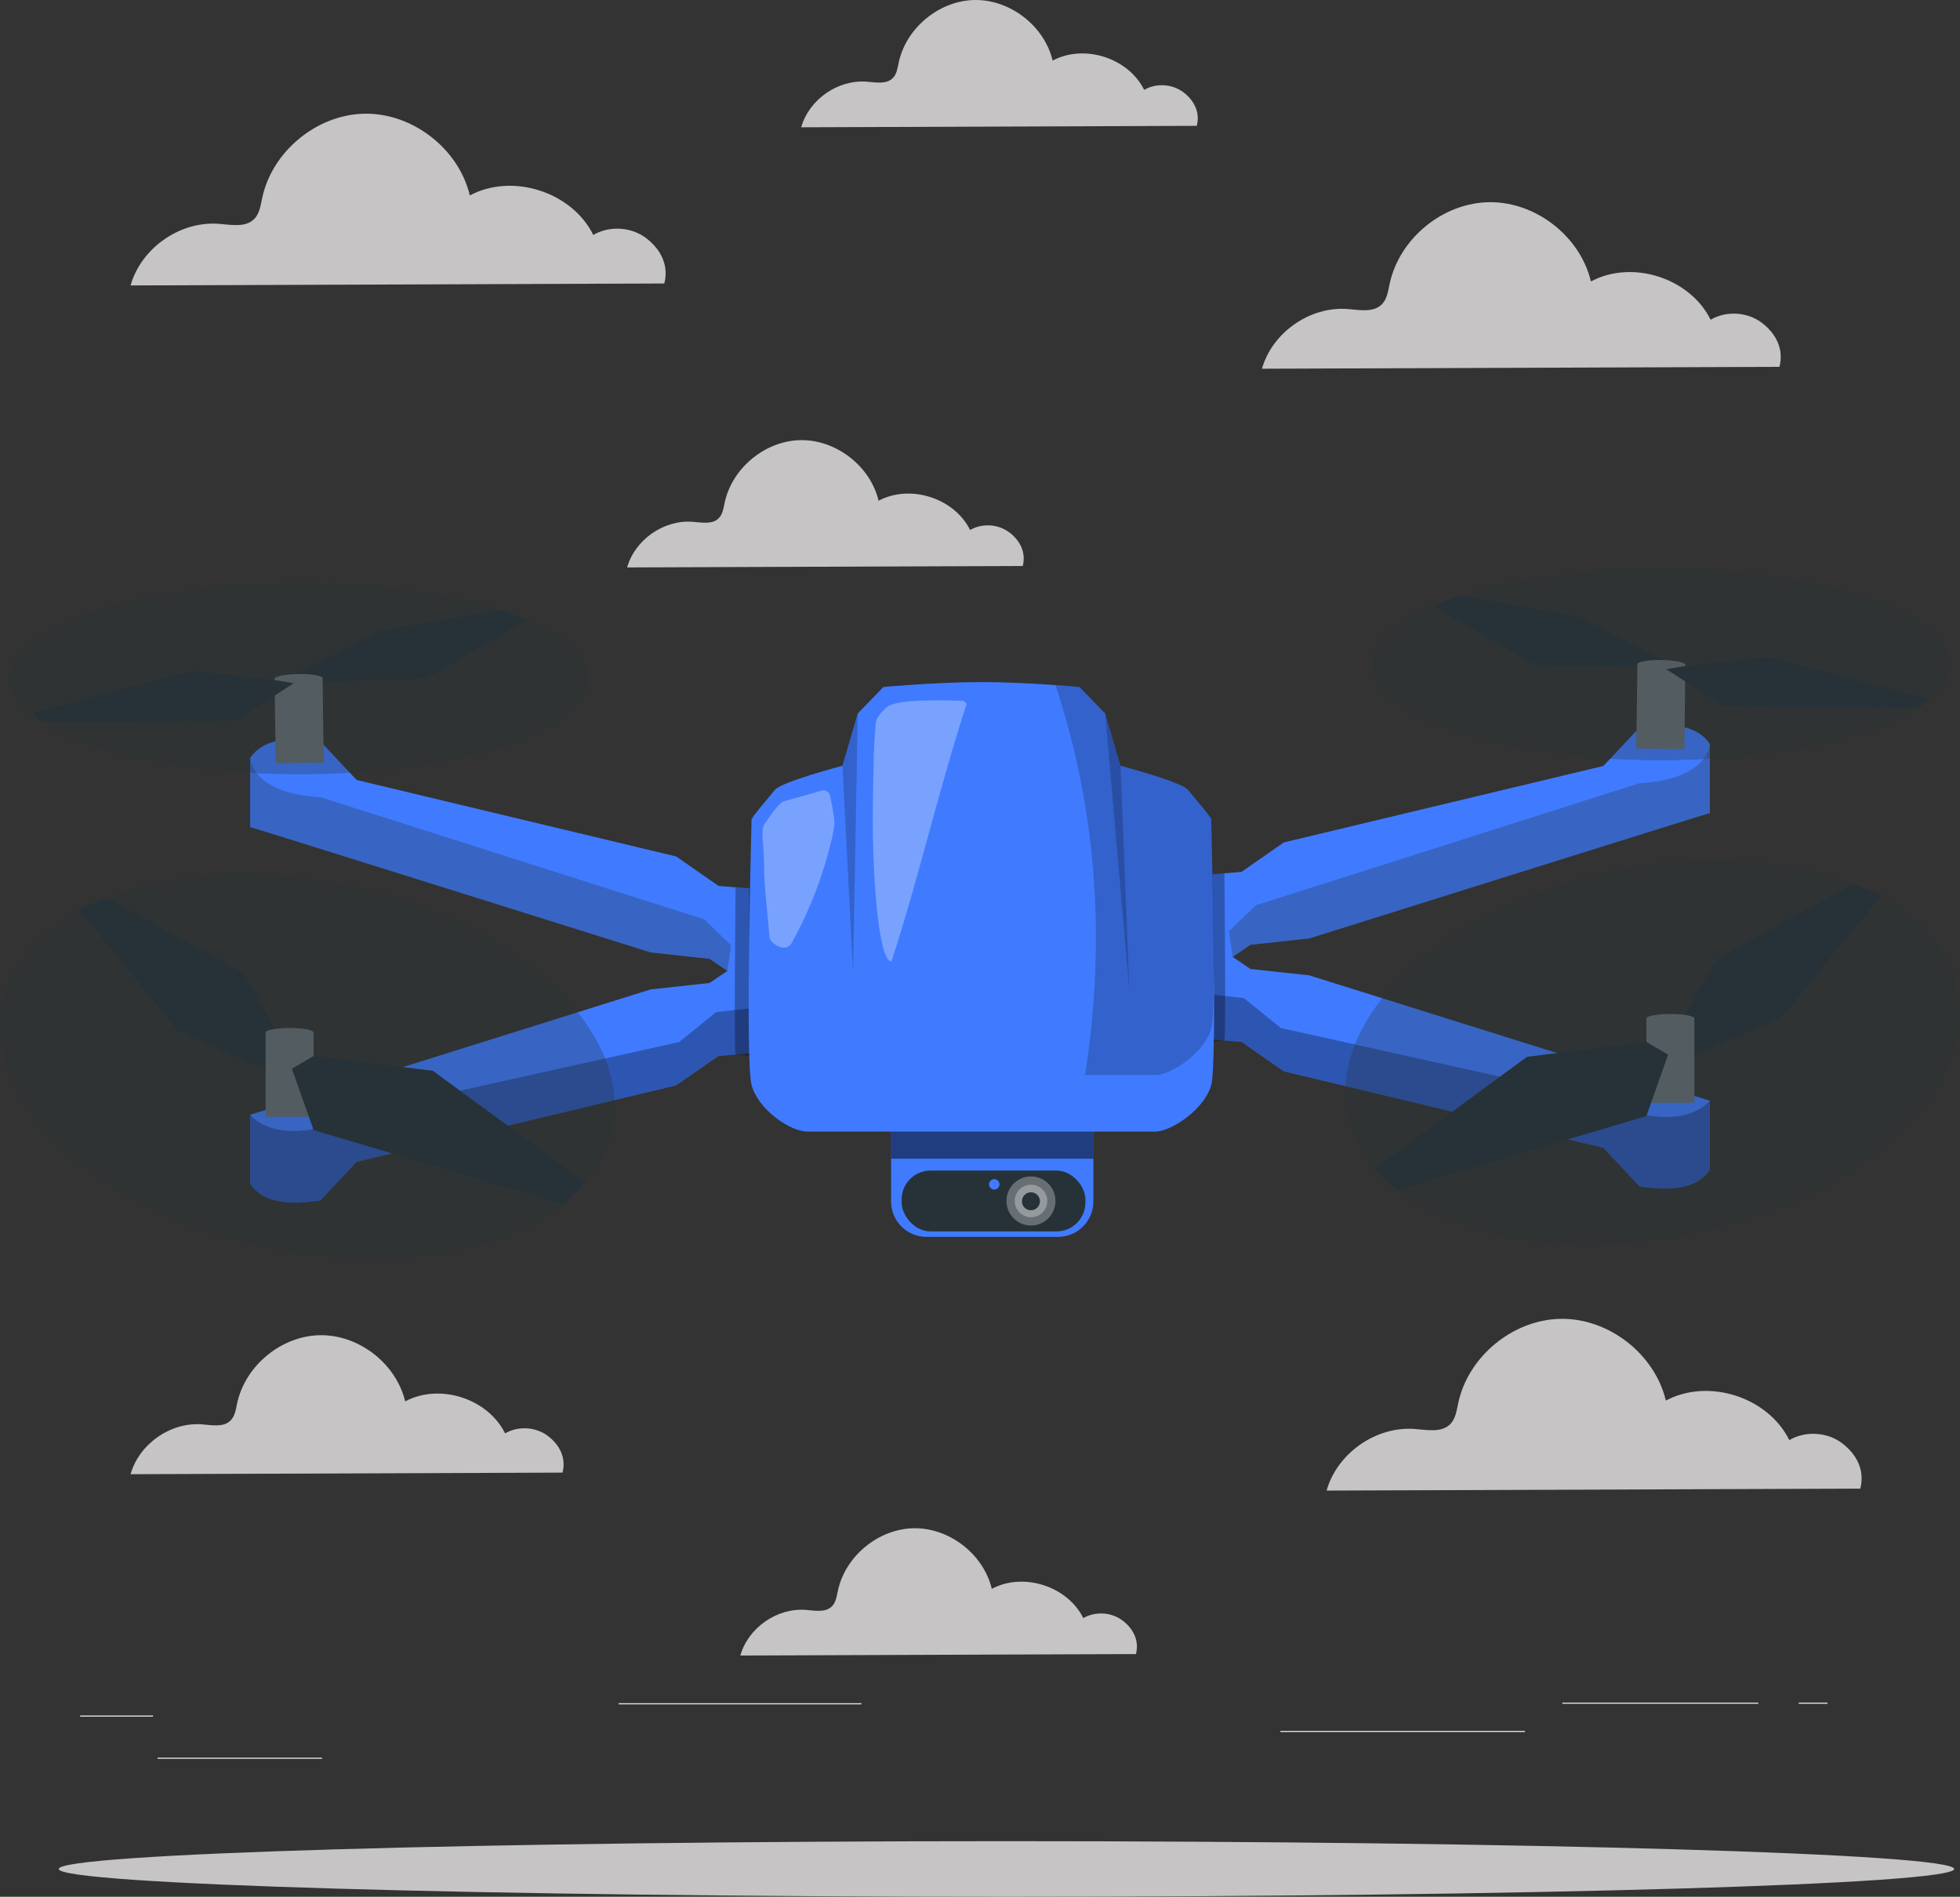 <?xml version="1.0" encoding="UTF-8"?> <svg xmlns="http://www.w3.org/2000/svg" viewBox="0 0 431.98 418.11"><rect x="0" y="0" width="431.98" height="418.11" fill="#333333" stroke="none"/><defs><style> .cls-1 { fill: none; } .cls-1, .cls-2, .cls-3, .cls-4 { opacity: .3; } .cls-5, .cls-3 { fill: #fff; } .cls-6 { fill: #e0e0e0; } .cls-7 { fill: #c6c4c4; } .cls-8 { fill: #407bff; } .cls-9, .cls-4 { fill: #263238; } .cls-10 { opacity: .2; } .cls-11 { opacity: .5; } </style></defs><g id="Background_complete" data-name="Background complete"><g><rect class="cls-6" x="17.66" y="378.15" width="16.06" height=".25"></rect><rect class="cls-6" x="136.34" y="375.44" width="53.53" height=".25"></rect><rect class="cls-6" x="34.72" y="387.44" width="36.25" height=".25"></rect><rect class="cls-6" x="344.34" y="375.31" width="43.19" height=".25"></rect><rect class="cls-6" x="396.44" y="375.31" width="6.33" height=".25"></rect><rect class="cls-6" x="282.2" y="381.54" width="53.89" height=".25"></rect></g><path class="cls-7" d="m388.29,71.14c-3.18-2.4-7.83-2.68-11.27-.66-4.57-9.23-17.3-13.31-26.38-8.44-2.37-9.95-12.17-17.6-22.4-17.47-10.23.12-19.84,8-21.97,18.01-.34,1.59-.56,3.33-1.7,4.49-1.85,1.89-4.93,1.25-7.56,1.05-8.28-.65-16.62,5.17-18.87,13.16l114.05-.42c1-3.86-.72-7.32-3.9-9.72Z"></path><path class="cls-7" d="m120.73,316.51c-2.66-2.01-6.53-2.23-9.41-.55-3.81-7.71-14.44-11.11-22.02-7.05-1.98-8.3-10.16-14.69-18.7-14.59-8.54.1-16.56,6.68-18.34,15.03-.28,1.33-.47,2.78-1.42,3.75-1.54,1.57-4.12,1.05-6.31.87-6.91-.54-13.87,4.31-15.75,10.99l95.2-.35c.83-3.22-.6-6.11-3.26-8.11Z"></path><path class="cls-7" d="m142.38,52.47c-3.28-2.48-8.07-2.76-11.62-.68-4.71-9.52-17.84-13.72-27.21-8.71-2.44-10.26-12.55-18.15-23.1-18.02-10.55.13-20.46,8.25-22.66,18.57-.35,1.64-.58,3.44-1.75,4.63-1.91,1.95-5.09,1.29-7.8,1.08-8.54-.67-17.14,5.33-19.46,13.58l117.63-.43c1.03-3.98-.74-7.54-4.03-10.02Z"></path><path class="cls-7" d="m405.98,318.12c-3.28-2.48-8.07-2.76-11.62-.68-4.71-9.52-17.84-13.72-27.21-8.71-2.44-10.26-12.55-18.15-23.1-18.02-10.55.13-20.46,8.25-22.66,18.57-.35,1.64-.58,3.44-1.75,4.63-1.91,1.95-5.09,1.29-7.8,1.08-8.54-.67-17.14,5.33-19.46,13.58l117.63-.43c1.03-3.98-.74-7.54-4.03-10.02Z"></path><path class="cls-7" d="m260.78,20.32c-2.43-1.84-5.98-2.05-8.61-.51-3.49-7.06-13.23-10.17-20.17-6.45C230.19,5.75,222.7-.09,214.88,0c-7.82.09-15.17,6.12-16.8,13.77-.26,1.22-.43,2.55-1.3,3.43-1.41,1.44-3.77.96-5.78.8-6.33-.49-12.7,3.95-14.42,10.06l87.19-.32c.76-2.95-.55-5.59-2.98-7.43Z"></path><path class="cls-7" d="m222.42,117.34c-2.43-1.84-5.98-2.05-8.61-.51-3.49-7.06-13.23-10.17-20.17-6.45-1.81-7.61-9.3-13.45-17.12-13.36-7.82.09-15.17,6.12-16.8,13.77-.26,1.22-.43,2.55-1.3,3.43-1.41,1.44-3.77.96-5.78.8-6.33-.49-12.7,3.95-14.42,10.06l87.19-.32c.76-2.95-.55-5.59-2.98-7.43Z"></path><path class="cls-7" d="m247.37,357.19c-2.43-1.84-5.98-2.05-8.61-.51-3.49-7.06-13.23-10.17-20.17-6.45-1.81-7.61-9.3-13.45-17.12-13.36-7.82.09-15.17,6.12-16.8,13.77-.26,1.22-.43,2.55-1.3,3.43-1.41,1.44-3.77.96-5.78.8-6.33-.49-12.7,3.95-14.42,10.06l87.19-.32c.76-2.95-.55-5.59-2.98-7.43Z"></path></g><g id="Shadow"><path class="cls-7" d="m430.69,411.98c0,3.39-93.52,6.13-208.87,6.13s-208.87-2.75-208.87-6.13,93.52-6.13,208.87-6.13,208.87,2.75,208.87,6.13Z"></path></g><g id="Drone"><g><g><polygon class="cls-9" points="361.01 147.18 338.12 146.5 315.79 133.56 321.84 131.34 347.86 135.87 366.86 145.5 361.01 147.18"></polygon><g><path class="cls-8" d="m376.83,242.63c-1.13-.28-88.26-27.63-88.26-27.63l-12.97-1.41-8.74-5.92v21.43l6.77.56,9.31,6.49,70.45,16.86,7.97,8.51c7.37,1.2,12.81.29,15.48-3.63v-15.26Z"></path><path class="cls-2" d="m376.83,242.63s-4.75,6.43-18.11,2.08l-4.19-2.08-72.22-16.02-8.17-6.61-7.28-.81v9.9l6.77.56,9.31,6.49,70.45,16.86,7.97,8.51s1.95.4,4.52.49c2.66.1,6-.12,8.81-1.97.61-.4,1.12-.88,1.61-1.45.18-.21.4-.48.53-.7v-15.26Z"></path><path class="cls-9" d="m368.84,229.71c-.11-1.86,9.45-18.28,9.45-18.28l30.06-16.52,6.34,2.38-21.93,26.84-19.87,8.82-4.06-3.24Z"></path><rect class="cls-9" x="362.86" y="224.52" width="10.58" height="18.55" transform="translate(736.3 467.6) rotate(180)"></rect><rect class="cls-3" x="362.86" y="224.52" width="10.58" height="18.55" transform="translate(736.3 467.6) rotate(180)"></rect><path class="cls-9" d="m362.86,224.52c0,.56,2.37,1.01,5.29,1.01s5.29-.45,5.29-1.01-2.37-1.01-5.29-1.01-5.29.45-5.29,1.01Z"></path><path class="cls-3" d="m362.86,224.52c0,.56,2.37,1.01,5.29,1.01s5.29-.45,5.29-1.01-2.37-1.01-5.29-1.01-5.29.45-5.29,1.01Z"></path><polygon class="cls-9" points="367.65 232.49 362.86 246.01 307.82 262.36 302.97 257.63 336.55 232.95 362.86 229.66 367.65 232.49"></polygon></g><path class="cls-8" d="m376.83,179.22c-1.13.28-88.26,27.63-88.26,27.63l-12.97,1.41-8.74,5.92v-21.43l6.77-.56,9.31-6.49,70.45-16.86,7.97-8.51c7.37-1.2,12.81-.29,15.48,3.63v15.26Z"></path><rect class="cls-9" x="360.76" y="146.5" width="10.58" height="18.55" transform="translate(2.04 -4.71) rotate(.74)"></rect><rect class="cls-3" x="360.76" y="146.5" width="10.58" height="18.55" transform="translate(2.04 -4.71) rotate(.74)"></rect><path class="cls-9" d="m371.46,146.57c0,.56-2.38.98-5.3.94-2.92-.04-5.28-.52-5.28-1.08,0-.56,2.38-.98,5.3-.94,2.92.04,5.28.52,5.28,1.08Z"></path><path class="cls-3" d="m371.46,146.57c0,.56-2.38.98-5.3.94-2.92-.04-5.28-.52-5.28-1.08,0-.56,2.38-.98,5.3-.94,2.92.04,5.28.52,5.28,1.08Z"></path><polygon class="cls-9" points="367.22 147.5 379.98 155.77 422.97 155.99 424.8 153.97 389.45 144.81 371.31 146.84 367.22 147.5"></polygon><ellipse class="cls-4" cx="366.05" cy="146.5" rx="63.83" ry="21.09"></ellipse><path class="cls-4" d="m297.02,245.74c4.53,22.14,38.29,33.93,75.42,26.34,37.13-7.59,63.56-31.69,59.03-53.83-4.53-22.13-38.3-33.93-75.42-26.34-37.13,7.59-63.56,31.69-59.03,53.83Z"></path><path class="cls-4" d="m376.83,164.46c-.2.25-.82,7.34-15.63,8.21l-69.82,22.24-14.56,4.61-5.97,5.76.82,5.64,3.93-2.66,12.97-1.41,88.26-27.63v-14.76Z"></path><path class="cls-2" d="m266.85,229.66v-36.91l3.01-.25s.38,36.88,0,36.84c-.37-.03-3.01.32-3.01.32Z"></path></g><g><polygon class="cls-9" points="70.97 150.27 93.85 149.59 116.19 136.65 110.14 134.44 84.12 138.96 65.12 148.59 70.97 150.27"></polygon><g><path class="cls-8" d="m55.15,245.72c1.13-.28,88.26-27.63,88.26-27.63l12.97-1.41,8.74-5.92v21.43l-6.77.56-9.31,6.49-70.45,16.86-7.97,8.51c-7.37,1.2-12.81.29-15.48-3.63v-15.26Z"></path><path class="cls-2" d="m55.15,245.72s4.75,6.43,18.11,2.08l4.19-2.08,72.22-16.02,8.17-6.61,7.28-.81v9.9l-6.77.56-9.31,6.49-70.45,16.86-7.97,8.51s-1.95.4-4.52.49c-2.66.1-6-.12-8.81-1.97-.61-.4-1.12-.88-1.61-1.45-.18-.21-.4-.48-.53-.7v-15.26Z"></path><path class="cls-9" d="m63.14,232.8c.11-1.86-9.45-18.28-9.45-18.28l-30.06-16.52-6.34,2.38,21.93,26.84,19.87,8.82,4.06-3.24Z"></path><rect class="cls-9" x="58.54" y="227.61" width="10.58" height="18.55"></rect><rect class="cls-3" x="58.54" y="227.61" width="10.58" height="18.55"></rect><path class="cls-9" d="m69.12,227.61c0,.56-2.37,1.01-5.29,1.01s-5.29-.45-5.29-1.01,2.37-1.01,5.29-1.01,5.29.45,5.29,1.01Z"></path><path class="cls-3" d="m69.12,227.61c0,.56-2.37,1.01-5.29,1.01s-5.29-.45-5.29-1.01,2.37-1.01,5.29-1.01,5.29.45,5.29,1.01Z"></path><polygon class="cls-9" points="64.33 235.59 69.12 249.11 124.15 265.45 129.01 260.72 95.42 236.04 69.12 232.76 64.33 235.59"></polygon></g><path class="cls-8" d="m55.15,182.31c1.13.28,88.26,27.63,88.26,27.63l12.97,1.41,8.74,5.92v-21.43l-6.77-.56-9.31-6.49-70.45-16.86-7.97-8.51c-7.37-1.2-12.81-.29-15.48,3.63v15.26Z"></path><rect class="cls-9" x="60.64" y="149.59" width="10.58" height="18.55" transform="translate(133.91 316.87) rotate(179.26)"></rect><rect class="cls-3" x="60.64" y="149.59" width="10.58" height="18.55" transform="translate(133.91 316.87) rotate(179.26)"></rect><path class="cls-9" d="m60.52,149.66c0,.56,2.38.98,5.3.94,2.92-.04,5.28-.52,5.28-1.08,0-.56-2.38-.98-5.3-.94-2.92.04-5.28.52-5.28,1.08Z"></path><path class="cls-3" d="m60.52,149.66c0,.56,2.38.98,5.3.94,2.92-.04,5.28-.52,5.28-1.08,0-.56-2.38-.98-5.3-.94-2.92.04-5.28.52-5.28,1.08Z"></path><polygon class="cls-9" points="64.76 150.59 52 158.87 9.01 159.08 7.18 157.07 42.53 147.9 60.67 149.93 64.76 150.59"></polygon><ellipse class="cls-4" cx="65.93" cy="149.59" rx="63.83" ry="21.09"></ellipse><path class="cls-4" d="m134.96,248.84c-4.53,22.14-38.29,33.93-75.42,26.34-37.13-7.59-63.56-31.69-59.03-53.83,4.53-22.13,38.3-33.93,75.42-26.34,37.13,7.59,63.56,31.69,59.03,53.83Z"></path><path class="cls-4" d="m55.15,167.55c.2.25.82,7.34,15.63,8.21l69.82,22.24,14.56,4.61,5.97,5.76-.82,5.64-3.93-2.66-12.97-1.41-88.26-27.63v-14.76Z"></path><path class="cls-2" d="m165.13,232.76v-36.91l-3.01-.25s-.38,36.88,0,36.84c.37-.03,3.01.32,3.01.32Z"></path></g><g><path class="cls-8" d="m196.39,240.73h44.59v24.12c0,4.3-3.49,7.79-7.79,7.79h-29.01c-4.3,0-7.79-3.49-7.79-7.79v-24.12h0Z"></path><rect class="cls-11" x="196.39" y="240.73" width="44.59" height="14.69"></rect></g><path class="cls-8" d="m266.98,180.68c0-.53-3.72-4.78-5.14-6.56-1.42-1.77-14.89-5.32-14.89-5.32l-3.37-11.52-5.67-5.85s-11.73-1.07-21.35-1.08c-.08,0-.17,0-.25,0-.08,0-.17,0-.25,0-9.62.01-21.35,1.08-21.35,1.08l-5.67,5.85-3.37,11.52s-13.47,3.54-14.89,5.32c-1.42,1.77-5.14,6.03-5.14,6.56s-1.42,53.16,0,58.48c1.42,5.32,8.36,10.28,12.41,10.28h36.28s1.97,0,1.97,0h1.97s0,0,0,0h36.28c3.61,0,10.99-4.97,12.4-10.28,1.42-5.32,0-57.95,0-58.48Z"></path><g class="cls-1"><path d="m266.98,226.7c-1.42,5.32-8.79,10.28-12.4,10.28h-36.28s-1.97,0-1.97,0h-1.97s0,0,0,0h-36.28c-4.04,0-10.99-4.97-12.41-10.28-.36-1.36-.54-5.81-.6-11.69-.09,11.5,0,21.99.6,24.21,1.42,5.32,8.36,10.28,12.41,10.28h36.28s1.97,0,1.97,0h1.97s0,0,0,0h36.28c3.61,0,10.99-4.97,12.4-10.28.59-2.22.69-12.71.6-24.21-.06,5.88-.24,10.33-.6,11.69Z"></path></g><rect class="cls-9" x="198.72" y="258.03" width="40.5" height="13.41" rx="6.36" ry="6.36"></rect><path class="cls-3" d="m232.63,264.73c0,2.99-2.42,5.41-5.41,5.41s-5.4-2.42-5.4-5.41,2.42-5.41,5.4-5.41,5.41,2.42,5.41,5.41Z"></path><circle class="cls-3" cx="227.23" cy="264.73" r="3.59"></circle><path class="cls-9" d="m229.2,264.8c0,1.09-.88,1.98-1.98,1.98s-1.98-.88-1.98-1.98.88-1.98,1.98-1.98,1.98.88,1.98,1.98Z"></path><path class="cls-8" d="m220.28,261.07c0,.64-.52,1.15-1.15,1.15s-1.15-.52-1.15-1.15.52-1.15,1.15-1.15,1.15.52,1.15,1.15Z"></path><g><path class="cls-10" d="m266.98,180.67c0-.53-3.72-4.78-5.14-6.56-1.42-1.77-14.89-5.32-14.89-5.32l-3.37-11.52-5.67-5.85-5.28-.41s0,0,0,0c9.22,27.89,11.06,56.58,6.52,85.96h15.42c3.61,0,10.99-4.96,12.4-10.28.36-1.36.54-5.81.6-11.69.01,1.95.02-1.14.03-.5-.02-17.01-.63-33.48-.63-33.83Z"></path><path class="cls-10" d="m267.61,214.51c0,.17,0,.33,0,.5,0-.26,0-.41,0-.5Z"></path></g><polygon class="cls-10" points="246.95 168.8 248.91 218.3 243.59 157.28 246.95 168.8"></polygon><polygon class="cls-10" points="185.68 168.8 188.01 214.51 189.05 157.28 185.68 168.8"></polygon><g class="cls-1"><path class="cls-5" d="m212.51,154.53c-1.46-.11-14.4-.63-16.84,1.2-1.12.84-2.55,2.35-2.67,3.74-.51,5.92-.5,11.5-.61,17.44-.26,14.01,1.06,35.02,4.09,35.02,6.16-18.92,10.39-37.84,16.56-56.77l-.53-.64Z"></path></g><g class="cls-1"><path class="cls-5" d="m181.1,174.29c.84-.24,1.7.29,1.86,1.14.31,1.57.75,3.89.87,4.81.19,1.46-.1,2.94-.44,4.38-1.87,8.1-4.87,15.93-8.88,23.21-.38.7-1.14,1.15-1.93,1.07-1.17-.12-2.79-1.18-2.96-2.17l-.9-9.8c-.28-2.7-.3-5.18-.37-7.76-.09-3.5-.74-6.19.15-7.52,1.66-2.48,3.35-4.7,4.23-5.01l8.36-2.35Z"></path></g></g></g></svg> 
